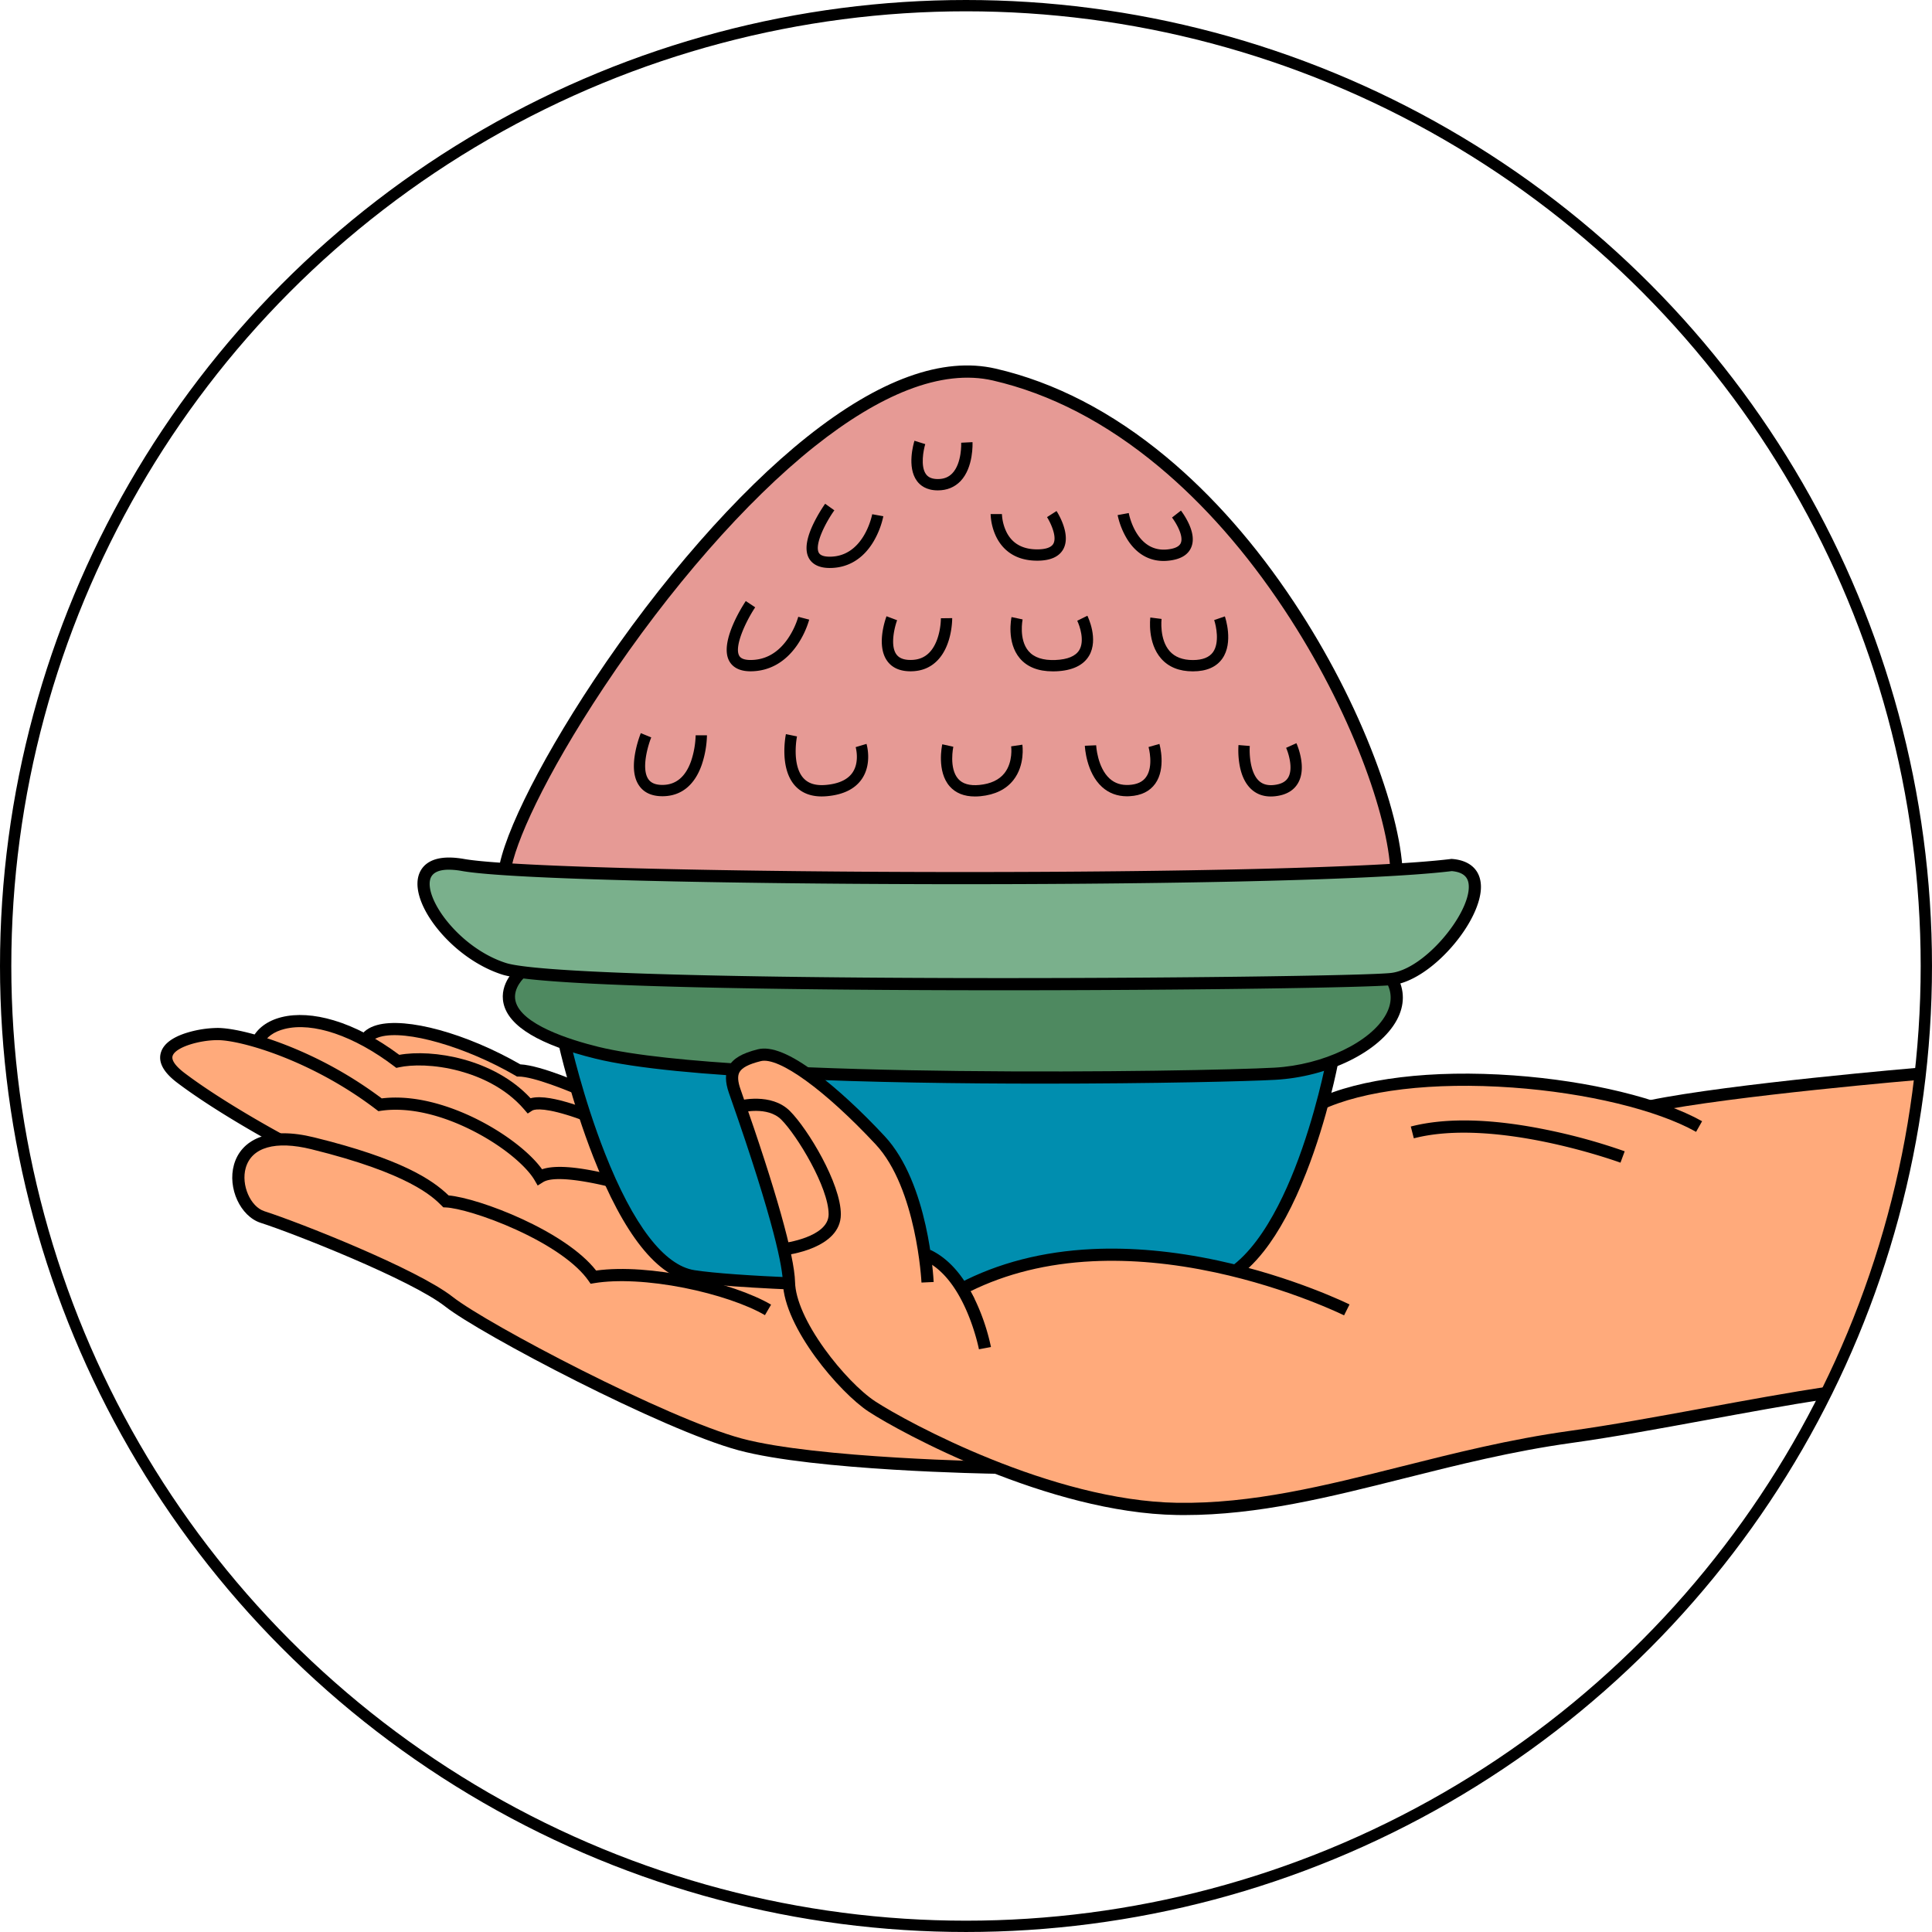 <?xml version="1.0" encoding="UTF-8"?> <svg xmlns="http://www.w3.org/2000/svg" viewBox="0 0 2220.83 2220.83"> <defs> <style>.cls-1{fill:#ffaa7b;}.cls-2{fill:#e69a95;}.cls-3{fill:#008eaf;}.cls-4{fill:#4e8960;}.cls-5{fill:#7ab08c;}.cls-6{fill:none;stroke:#000;stroke-miterlimit:10;stroke-width:13px;}</style> </defs> <title>Ресурс 6-0</title> <g id="Слой_2" data-name="Слой 2"> <g id="Слой_1-2" data-name="Слой 1"> <path class="cls-1" d="M2099.78,1600.6s-20.12-2.11-178,34.5c-114.9,26.65-180.38,25.54-251.73,43.24s-227.85,57.45-284.55,56.22-176.28-20.69-234.32-45.17c-84.93-5-237.13-12.23-281.38-24.62,0,0-158.06-59.94-198.88-80.87s-134.07-74-154.81-87.59-83.81-45.57-102-53.37S305.85,1404.76,296,1396.4s-33.17-38.65-19.77-57.52,26.18-30,44.42-29.2S273,1283,253.06,1270s-58.83-33.94-62-51.48,35.79-32.79,59-29.83a434.36,434.36,0,0,1,46,8.78s10-27.14,43.42-23.66,80.43,22,80.43,22,6.75-13.41,26.07-12.83,58.34,5.14,89.43,18.5S585,1224.21,585,1224.21s69.43,16.89,86,29.82,766.5,16,766.5,16l84.66-3s55.76-19.61,95-22.45,128.4-2.38,162.35,2.52,74.52,4.3,117.65,24.57c0,0,157.41-25,206.1-27.46,58.68-3,54.79-6.43,104.29-10C2207.48,1234.2,2177.08,1469.16,2099.78,1600.6Z"></path> <path d="M1862.74,1336.5c-1.43-.53-143.51-52.31-237.54-28l-3.5-13.55c41.41-10.69,95.43-9.13,160.55,4.64a670.14,670.14,0,0,1,85.34,23.82Z"></path> <path d="M1145.2,1694.1c-8.49-.13-208.92-3.51-296.23-27-87.67-23.6-296.33-133.23-337.19-165.28-39.32-30.84-174.44-84.11-212.06-96.15-23.41-7.49-38.35-40-30.75-66.86,4.1-14.51,13.95-25.27,28.47-31.13,16.28-6.57,37.75-6.65,63.81-.23C461,1332,496.63,1355.8,515.66,1374.13c35.27,3.14,134,40.65,169.58,86.37,61.4-8.45,157.37,13.64,201.12,39.18l-7.06,12.09c-21.09-12.31-55.76-24-92.76-31.38-39.32-7.81-77-9.79-103.28-5.43l-4.35.72-2.52-3.61c-13.65-19.49-43.06-40.24-82.82-58.42-35-16-68-25.21-81.23-25.71l-2.74-.11-1.94-1.94c-10.15-10.15-37.11-37.1-149.76-64.86-41.21-10.15-68.71-2.29-75.46,21.58-5.5,19.45,5.37,44.54,21.55,49.71,39.45,12.63,175.15,66.1,216.43,98.48,40.23,31.55,245.77,139.51,332.19,162.77,85.64,23,290.75,26.5,292.81,26.54Z"></path> <path d="M746.53,1377.56c-38.08-13-105-29.57-122.32-18.65l-6.13,3.85-3.65-6.25c-8.32-14.29-33-37.12-69.55-56-38.37-19.79-76.38-28.19-107-23.66l-2.92.43-2.35-1.79c-73.79-56.45-155.29-79.87-182.53-79.87-20.64,0-48.27,8-51.63,18.06-2.19,6.48,7.51,15.06,13.48,19.59,44.55,33.79,111.42,69.84,112.09,70.2l-6.62,12.33c-.68-.36-68.5-36.92-113.93-71.38-15.93-12.09-22.09-23.93-18.29-35.21,3.11-9.24,12.64-16.53,28.34-21.66a126.19,126.19,0,0,1,36.56-5.93c13.57,0,41.26,5.12,78.27,19.52a467,467,0,0,1,110.44,61.46c44.28-5.44,89.32,13.5,112.52,25.47,31.25,16.11,58.54,37.53,71.77,56,14.27-4.83,38.34-3.26,73.15,4.72,28.77,6.59,53.8,15.1,54.85,15.46Z"></path> <path d="M684.53,1293.59c-.15-.07-15.66-6.72-32.89-12-30.79-9.39-38.63-5.76-39.89-4.94L606.6,1280l-4-4.66c-22.12-25.84-52.49-38.25-74.07-44.12-29.48-8-55.39-7.51-69.8-4.36l-3.15.68-2.57-1.94c-46.17-35-93.25-51-125.94-42.8-12.08,3-20.84,9.25-24.69,17.56l-12.7-5.89c5.66-12.22,17.73-21.19,34-25.25,17-4.25,37.75-3,60,3.67,24.35,7.28,49.66,20.62,75.28,39.65,38-6.85,108.56,4.19,150.9,49.88,12.57-3.44,31.77,1.47,46,5.81,17.94,5.47,33.57,12.18,34.23,12.46Z"></path> <path d="M668,1260.41c-14.19-6.38-54.78-22.93-71.89-22.93h-1.88l-1.63-1c-57.51-33.37-125.82-53-155.51-44.67-5.58,1.57-9.32,4-11.1,7.28l-12.29-6.69c3.65-6.71,10.25-11.45,19.61-14.07,33.7-9.44,102.77,9.52,164.76,45.14,24.39,1.18,73.54,23.16,75.67,24.12Z"></path> <path d="M1949.64,1301.06c-45.13-25.33-126-44.84-211-50.92-91.33-6.54-171.57,3-220.15,26.16l-6-12.64c50.71-24.17,133.51-34.19,227.18-27.49,87,6.22,170.07,26.41,216.88,52.68Z"></path> <path class="cls-2" d="M1605.52,1009.34c0-128.7-175.43-512.59-462.6-578.79C921.15,379.42,579.38,912,579.38,1009.34c0,0,169.41,8.59,549.21,8.49C1336.18,1017.78,1605.52,1009.34,1605.52,1009.34Z"></path> <path d="M1122.25,1024.83c-371.25,0-541.54-8.41-543.23-8.5l-6.64-.33v-6.66c0-36.67,44.24-127.92,110.09-227.05C758.6,667.68,848,565.6,927.61,502.22c83.08-66.11,156.05-92.52,216.89-78.49,68,15.69,134.11,49.91,196.33,101.7,53.44,44.49,102.86,100.74,146.91,167.21,37.58,56.69,69.53,118.51,92.42,178.79,20.87,54.94,32.36,103.92,32.36,137.91v6.79l-6.78.21c-2.7.08-271.82,8.44-477.15,8.49Zm-535.36-22.15c35.8,1.56,206.74,8.15,535.35,8.15h6.34c186.68-.05,426.19-7,469.78-8.27-2.86-63.85-44.74-185.18-122.29-302.19-43.29-65.33-91.81-120.57-144.19-164.18-60.52-50.38-124.63-83.63-190.53-98.82-29.12-6.71-62.1-3-98,11-33.2,12.94-69.2,34.75-107,64.82C857.77,575.68,769.49,676.6,694.13,790,625.37,893.56,591.38,970.25,586.89,1002.68Z"></path> <path class="cls-3" d="M648.94,1199.25s56.54,253.57,148.36,267.69,491.23,17.62,581.53,10.6c106-8.24,152.51-257.27,152.51-257.27"></path> <path d="M1208.44,1488.08c-152.45,0-350.83-4.78-412.2-14.22-40.72-6.26-79.1-54.54-114.07-143.5-25.51-64.92-39.92-128.95-40.06-129.59l13.66-3c.14.63,14.35,63.75,39.49,127.66,32.53,82.71,68.19,129.27,103.11,134.65,91.31,14,488.38,17.65,579.92,10.53,51.08-4,88-71.33,109.94-127.13,24.39-62,36.12-123.83,36.23-124.44l13.76,2.57c-.11.63-12,63.64-36.89,126.82-14.69,37.38-31,67.59-48.47,89.81-22.56,28.7-47.29,44.29-73.48,46.33C1348.81,1486.89,1284.31,1488.08,1208.44,1488.08Z"></path> <path class="cls-4" d="M599.12,1117.42s-66,55,87,92.71,694.54,28.84,779.3,24.13,162.45-59.45,134.2-108.89"></path> <path d="M1197.74,1245.64c-188.48,0-420-5.75-513.3-28.72-64-15.75-99.53-37-105.58-63.26-5.44-23.61,14.91-40.89,15.78-41.62l9,10.76-4.48-5.38,4.5,5.36c-.14.12-14.66,12.63-11.1,27.82,6.35,27,62.41,44.64,95.26,52.73,80.91,19.92,269.61,26.09,413.66,27.75,162.47,1.89,320.67-1.43,363.58-3.81,55.77-3.1,110.87-29.43,128.17-61.25,7-12.84,7.1-25.35.34-37.18l12.16-6.94c9.19,16.09,9.13,33.66-.2,50.81-19.75,36.31-78.5,65.14-139.69,68.54C1434.86,1243,1326.3,1245.64,1197.74,1245.64Z"></path> <path class="cls-5" d="M532.29,994.31c102,18.05,957.45,22,1136.38,0,69.59,5.33-12.56,124.78-69.06,131.06s-941.75,13.34-1020.23-11.77S442.3,978.39,532.29,994.31Z"></path> <path d="M1152.56,1138.32q-27.35,0-54.84-.07c-174.74-.43-474.7-3.34-520.48-18-26.17-8.37-52.45-26.55-72.1-49.87-19.26-22.87-28.35-46.27-24.32-62.59,2.63-10.63,13-27.41,52.69-20.39,53,9.37,313.9,15,575.62,15,236.48,0,473.58-4.56,558.69-15l.69-.09.7.06c20.74,1.59,32.82,13,33.13,31.46.33,19-12.65,45.88-33.87,70-21.92,24.94-47.37,41.2-68.09,43.51C1574.16,1135.24,1369.91,1138.32,1152.56,1138.32ZM516,999.71c-10.28,0-19.39,2.67-21.56,11.45-2.87,11.63,5.54,31.34,21.44,50.2,18,21.37,41.93,38,65.66,45.57,32.12,10.28,220.28,16.59,516.24,17.32,236.28.58,473-2.72,501.09-5.84,38.4-4.27,90.06-67.06,89.5-99.38-.11-6.87-2.28-16.14-19.53-17.69-96.62,11.72-371.63,15.43-597.18,15-229.09-.45-485.08-5.3-540.56-15.12A88.81,88.81,0,0,0,516,999.71Z"></path> <path d="M761.45,915.26c-12.34,0-21.43-4.2-27-12.5-6-8.85-7.32-21.8-4.08-38.5a128.66,128.66,0,0,1,6.23-21.52l12,4.91h0c-3.72,9.19-11.6,35.69-3.4,47.87,3.06,4.54,8.37,6.74,16.22,6.74,15.42,0,26.49-9.14,32.91-27.17a102,102,0,0,0,5.32-29.9h13a114.07,114.07,0,0,1-6,33.94C798.41,902.77,782.75,915.26,761.45,915.26Z"></path> <path d="M944.57,915.5c-13.1,0-23.47-4.21-30.9-12.56-18-20.28-10.59-57.49-10.26-59.06l12.73,2.63a96.58,96.58,0,0,0-1.51,18.78c.17,9,1.84,21.24,8.78,29,5.68,6.38,14.13,9,25.83,8,14.82-1.29,25.16-6.07,30.72-14.21,8.44-12.34,3.68-29.1,3.63-29.26l12.46-3.72c.28.92,6.61,22.69-5.28,40.21-7.86,11.58-21.45,18.28-40.41,19.93Q947.39,915.49,944.57,915.5Z"></path> <path d="M1120.71,915.55c-12.44,0-22.17-3.89-29-11.61-15.26-17.28-8.85-47.12-8.57-48.38l12.69,2.81c0,.24-5.25,24.7,5.65,37,5,5.66,13.18,8,24.27,6.93,13-1.24,22.78-5.82,28.92-13.62,10.08-12.81,7.67-30.58,7.65-30.76l12.86-1.91c.14,1,3.31,23.31-10.21,40.59-8.42,10.77-21.2,17-38,18.65C1124.83,915.44,1122.73,915.55,1120.71,915.55Z"></path> <path d="M1295.57,915.34c-11.25,0-20.92-3.6-28.79-10.73-18.22-16.49-19.7-46.11-19.76-47.36l13-.57c0,.25,1.35,25.53,15.53,38.33,6,5.39,13.28,7.78,22.35,7.26s15.53-3.44,19.48-9c9-12.53,2.94-34.35,2.88-34.57l12.5-3.56c.32,1.14,7.79,28-4.77,45.64-6.3,8.85-16.18,13.7-29.37,14.44C1297.58,915.31,1296.57,915.34,1295.57,915.34Z"></path> <path d="M1460.76,915.55c-9.17,0-16.89-3-23-8.91-7.2-7-11.75-17.62-13.54-31.69a97.34,97.34,0,0,1-.58-18.52l13,1.08-6.48-.54,6.48.53c-.62,7.73,0,29.94,10.23,39.81,4.41,4.26,10.26,5.89,17.85,5,8.08-.95,13.36-3.81,16.16-8.75,5.84-10.31.18-28-2.49-33.92l11.85-5.34a80.84,80.84,0,0,1,4.83,15.47c2.51,12.23,1.54,22.39-2.88,30.2-4.91,8.67-13.64,13.8-25.95,15.25A46,46,0,0,1,1460.76,915.55Z"></path> <path d="M862.69,771.65c-15,0-21.61-6.51-24.53-12-11.57-21.61,15.94-64,19.12-68.76l10.82,7.21C857,714.77,844,743,849.62,753.54c.68,1.26,2.74,5.11,13.07,5.11,17.15,0,31.52-8.12,42.71-24.14A90.59,90.59,0,0,0,917.61,709l12.58,3.27A101.9,101.9,0,0,1,916.3,741.6C902.71,761.26,884.17,771.65,862.69,771.65Z"></path> <path d="M1046.69,771.65c-12.36,0-21.49-4.13-27.13-12.27-12.39-17.88-1.76-47.67-.51-51l12.18,4.57c-2.73,7.32-8.23,28.6-1,39,3.11,4.48,8.49,6.66,16.44,6.66,8.88,0,15.91-2.74,21.48-8.38,6.94-7,10.22-17.34,11.75-24.76a78.18,78.18,0,0,0,1.65-14.78l13-.15c0,1.27.16,31.3-17.16,48.83C1069.39,767.53,1059.05,771.65,1046.69,771.65Z"></path> <path d="M1210.13,771.72c-16.72,0-29.44-5.05-37.86-15-15.49-18.35-9.77-46.22-9.52-47.4l12.72,2.7c0,.23-4.62,22.92,6.76,36.35,6.3,7.43,16.73,10.9,31,10.3,14-.58,23.26-4.45,27.44-11.49,6.35-10.69.43-27.9-2.39-33.62l11.65-5.77c.54,1.09,13.17,27,1.95,46-6.56,11.09-19.39,17.11-38.11,17.89C1212.53,771.69,1211.32,771.72,1210.13,771.72Z"></path> <path d="M1371.14,771.72c-15.58,0-27.81-4.92-36.37-14.64-16-18.09-12.61-46.06-12.46-47.25l12.9,1.64c0,.23-2.73,23.42,9.34,37.06,6,6.76,14.94,10.19,26.59,10.19h.08c11.06,0,18.84-3.07,23.12-9.07,7.75-10.85,3.6-30.3,1.35-36.88l12.29-4.24c.42,1.22,10.17,30.07-3,48.63-6.85,9.64-18.19,14.54-33.71,14.56Z"></path> <path d="M953.79,652.9c-15,0-21.45-6.39-24.21-11.74-4.66-9.06-2.69-22.5,5.84-39.95a171.75,171.75,0,0,1,13.08-22.15l10.58,7.55c-10.37,14.52-22.78,39.2-17.94,48.6,1.6,3.11,5.86,4.69,12.65,4.69,39.53,0,48.72-48.32,48.81-48.8l12.79,2.31A96.4,96.4,0,0,1,1004,622.67C992.13,642.45,974.77,652.9,953.79,652.9Z"></path> <path d="M1192.3,644.51c-27.64,0-40.82-14.76-47-27.14a65.2,65.2,0,0,1-6.58-26.45h6.5l6.5,0a52.69,52.69,0,0,0,5.39,21c6.65,13,18.5,19.58,35.2,19.58,6.83,0,15.59-1.13,18.53-6.53,4.63-8.45-3.92-25.3-7.28-30.54l10.93-7c1.75,2.72,16.89,27.07,7.77,43.8C1217.44,640,1207.36,644.51,1192.3,644.51Z"></path> <path d="M1337.61,644.82c-17.29,0-31.71-8.61-42-25.16a88.52,88.52,0,0,1-10.9-27.57l12.79-2.33-6.39,1.16,6.39-1.18c.35,1.88,8.94,45.79,44.73,41.81,8.34-.92,13.41-3.4,15.09-7.37,3.63-8.56-6.32-24.4-10.09-29.27l10.27-8a85.17,85.17,0,0,1,8.42,13.78c5.47,11.29,6.61,20.89,3.38,28.52-3.64,8.63-12.26,13.76-25.63,15.24A55.15,55.15,0,0,1,1337.61,644.82Z"></path> <path d="M1078,563.68c-13.29,0-20.41-5.88-24-10.82-11.79-16-3.78-43.18-2.83-46.22l12.41,3.87c-2,6.55-5.82,25.54.9,34.66,2.73,3.71,7.16,5.51,13.55,5.51,7,0,12.43-2.17,16.67-6.62,11.18-11.73,10.2-34.92,10.19-35.16l13-.65c.06,1.17,1.31,28.92-13.72,44.74C1097.35,560.08,1088.56,563.68,1078,563.68Z"></path> <path class="cls-1" d="M1548.11,1505.72s-250.79-124.8-442.28-24.34l8.17,14.93"></path> <path d="M1545,1512c-.62-.31-63.17-31.12-148-49.34-49.66-10.66-97.14-15-141.11-12.85-52,2.53-99.19,14.14-140.43,34.54l4.71,8.6-12.28,6.73-11.6-21.18,6.31-3.31c44.59-23.39,96-36.64,152.81-39.37,45.23-2.17,94,2.27,144.87,13.23,86.49,18.61,150.34,50.1,151,50.42Z"></path> <path class="cls-1" d="M911.67,1498.4S906.52,1458.53,901,1436s-53.24-172.73-53.24-172.73-11.44-25.93-3.94-33.86,21.59-21.16,37.34-16.92,25.86,8.27,35.65,14.77,84.8,68.61,97.93,86.81,30.32,48.25,36.85,74.53,11.37,53.68,11.37,53.68,19.41,9.2,27.22,18.38,33.35,39.95,37.16,70,0,48.06,0,48.06Z"></path> <path d="M1361.33,1741.56c-2.78,0-5.57,0-8.36-.07-147.32-2.36-317.12-94.36-354.52-118.86-33.1-21.69-97.22-96.38-98.52-148.46-.41-16.54-8.84-66.34-60.71-214l-1.29-3.68c-4.49-12.85-4.58-22.55-.28-30.53,4.92-9.13,15.24-15.22,33.45-19.78,15.4-3.85,37.45,5.16,67.39,27.53,23.31,17.41,51.13,43,78.33,72.2,50.62,54.23,56.2,163.13,56.42,167.74l-14,.65c0-1.08-5.58-108.39-52.67-158.84-58.26-62.42-111.33-100.88-132.09-95.69-13.87,3.46-21.66,7.54-24.51,12.83-2.28,4.22-1.89,10.52,1.17,19.26l1.28,3.67c39.48,112.37,60.74,187.85,61.5,218.27.49,19.81,12.57,47.11,34,76.87,18.31,25.42,41.15,49.06,58.19,60.23,36.69,24,203.12,114.27,347.08,116.57,86.2,1.37,169.6-19.58,257.88-41.77,61.23-15.39,124.55-31.3,192.81-40.81,48.31-6.73,100-16.24,154.84-26.3,48.23-8.87,97.05-17.84,144.52-25.06l-3.64,14.72c-45.47,7-92.19,15.62-138.35,24.1-54.94,10.1-106.83,19.64-155.44,26.41-67.51,9.4-130.45,25.22-191.32,40.52C1528.12,1721,1446.38,1741.56,1361.33,1741.56Z"></path> <path d="M1125.29,1551h0l6.88-1.3Zm0,0c-.19-1-15.72-80-62-101.69l6-12.68c22.42,10.52,41,32.64,55.25,65.77a243.27,243.27,0,0,1,14.58,46Z"></path> <path d="M901.72,1442.94,900.2,1429c.51-.06,52.31-6.54,52.31-33.18,0-30.87-36.29-90.68-54.45-108.84-15.71-15.71-45.2-8.28-45.5-8.2L849,1265.27c1.52-.4,37.52-9.6,59,11.84,20.56,20.56,58.55,83.37,58.55,118.74C966.51,1435.42,904.36,1442.66,901.72,1442.94Z"></path> <path d="M1898.5,1278.48l-2.81-13.71c92.31-19,308.58-37.35,311.48-37.61l1.24,13.95C2205.52,1241.37,1990,1259.69,1898.5,1278.48Z"></path> <circle class="cls-6" cx="1110.41" cy="1110.41" r="1103.91"></circle> </g> </g> </svg> 